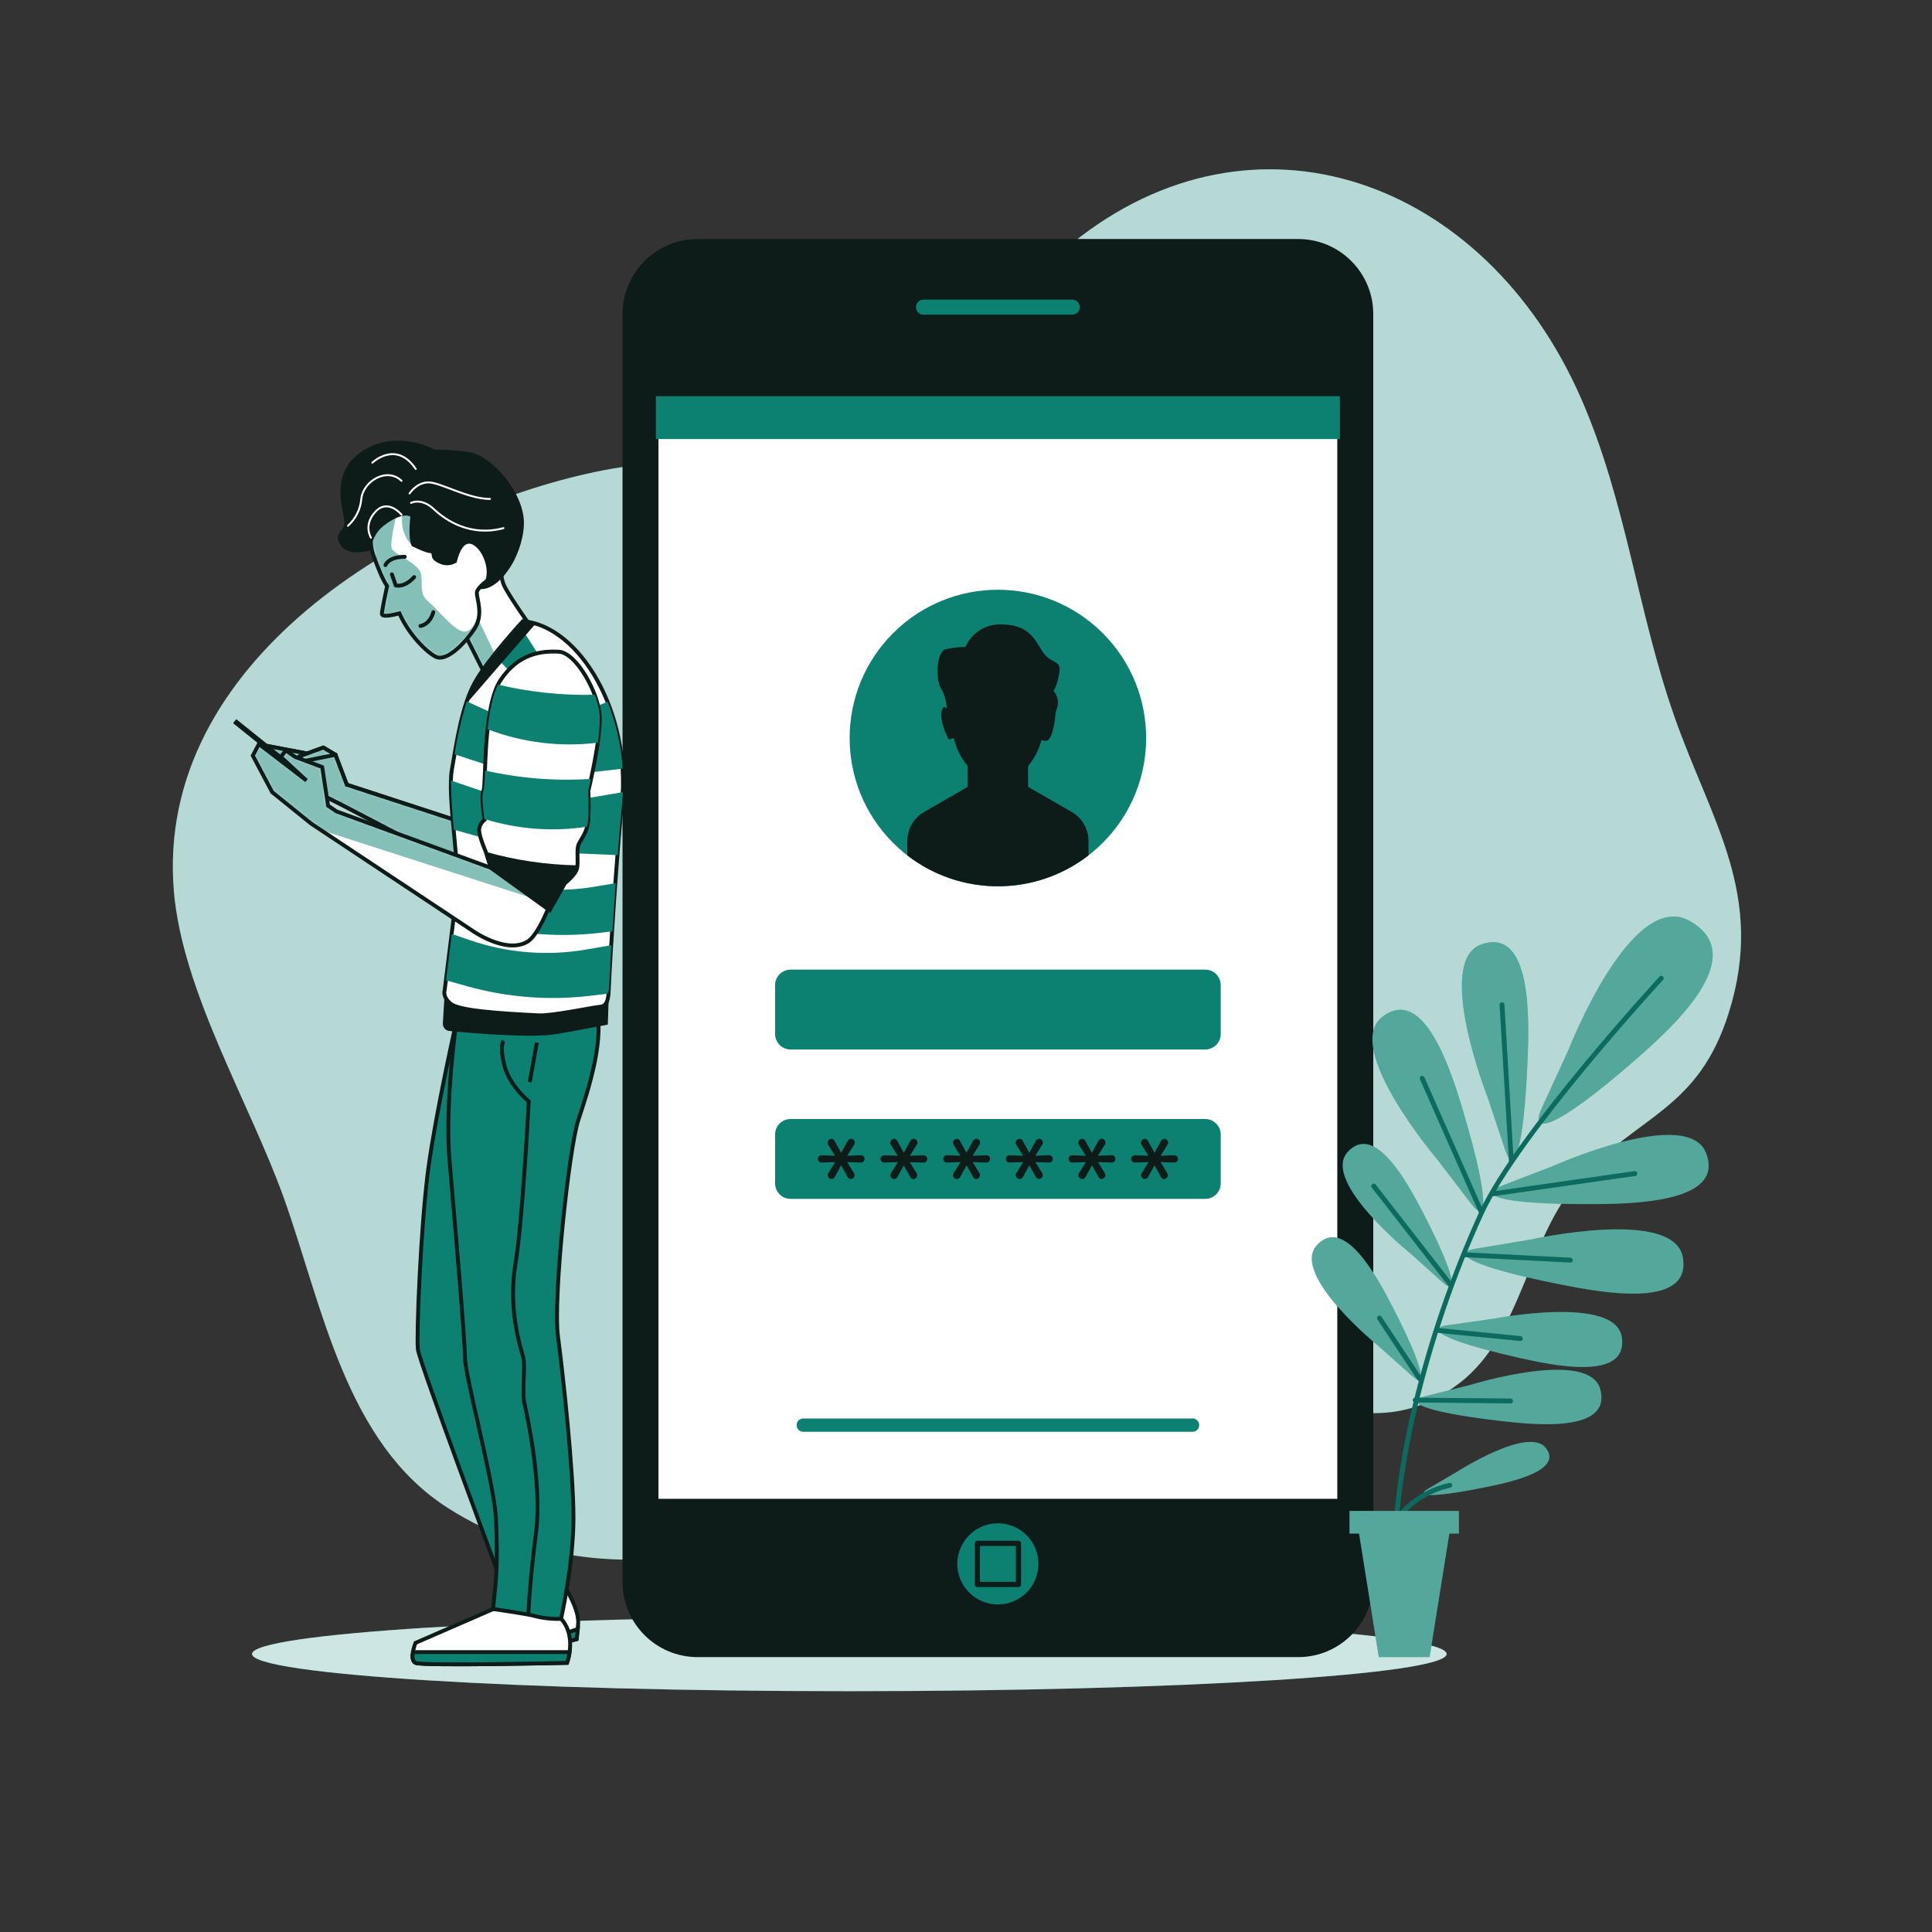 <svg width="500" height="500" viewBox="0 0 500 500" fill="none" xmlns="http://www.w3.org/2000/svg">
<rect x="0" y="0" width="500" height="500" fill="#333333" stroke="none"/>
<path d="M409.13 103C384.25 46.27 324.53 24.91 277.41 63C259.01 77.86 247.53 101.51 225 111C203.86 119.9 177.08 117.28 154.22 122.1C105.54 132.3 40 171 45 230.63C47.19 256.75 64.81 285.76 73.52 310.2C83.52 338.32 89.52 373.5 115.99 390.31C161.37 419.17 216.11 395.58 256.99 372.31C278.99 359.8 291.1 352.11 314.79 356.4C336.72 360.4 356.47 374.4 377.9 357.79C393.99 345.32 395.32 320.05 408.83 305.21C424.05 288.49 439.48 287.28 447.39 262.15C456.98 231.66 442.85 212.61 433.3 185.37C423.75 158.13 420.85 129.69 409.13 103Z" fill="#0C8171"/>
<g opacity="0.7">
<path d="M409.13 103C384.25 46.27 324.53 24.91 277.41 63C259.01 77.86 247.53 101.51 225 111C203.86 119.9 177.08 117.28 154.22 122.1C105.54 132.3 40 171 45 230.63C47.19 256.75 64.81 285.76 73.52 310.2C83.52 338.32 89.52 373.5 115.99 390.31C161.37 419.17 216.11 395.58 256.99 372.31C278.99 359.8 291.1 352.11 314.79 356.4C336.72 360.4 356.47 374.4 377.9 357.79C393.99 345.32 395.32 320.05 408.83 305.21C424.05 288.49 439.48 287.28 447.39 262.15C456.98 231.66 442.85 212.61 433.3 185.37C423.75 158.13 420.85 129.69 409.13 103Z" fill="white"/>
</g>
<path d="M219.81 437.68C305.183 437.68 374.39 433.368 374.39 428.05C374.39 422.731 305.183 418.42 219.81 418.42C134.438 418.42 65.231 422.731 65.231 428.05C65.231 433.368 134.438 437.68 219.81 437.68Z" fill="#0C8171"/>
<path opacity="0.8" d="M219.81 437.68C305.183 437.68 374.39 433.368 374.39 428.05C374.39 422.731 305.183 418.42 219.81 418.42C134.438 418.42 65.231 422.731 65.231 428.05C65.231 433.368 134.438 437.68 219.81 437.68Z" fill="white"/>
<path d="M335.97 61.859H180.54C169.809 61.859 161.11 70.558 161.11 81.289V409.429C161.11 420.16 169.809 428.859 180.54 428.859H335.97C346.701 428.859 355.4 420.16 355.4 409.429V81.289C355.4 70.558 346.701 61.859 335.97 61.859Z" fill="#0D1B19"/>
<path d="M346.76 102.16H169.74V388.56H346.76V102.16Z" fill="white" stroke="#0D1B19" stroke-width="1.337" stroke-miterlimit="10"/>
<path d="M285.387 218.132C300.372 203.147 300.372 178.853 285.387 163.868C270.403 148.884 246.108 148.884 231.124 163.868C216.139 178.853 216.139 203.147 231.124 218.132C246.108 233.116 270.403 233.116 285.387 218.132Z" fill="#0C8171"/>
<path d="M308.63 370.55H207.89C207.663 370.551 207.439 370.507 207.229 370.422C207.019 370.336 206.828 370.209 206.667 370.049C206.507 369.89 206.379 369.7 206.292 369.49C206.205 369.281 206.16 369.056 206.16 368.83C206.159 368.602 206.203 368.377 206.289 368.166C206.376 367.956 206.503 367.764 206.664 367.603C206.825 367.442 207.016 367.315 207.227 367.229C207.437 367.142 207.663 367.098 207.89 367.1H308.63C308.857 367.1 309.081 367.144 309.291 367.232C309.5 367.319 309.69 367.446 309.85 367.607C310.01 367.768 310.136 367.958 310.222 368.168C310.308 368.378 310.352 368.603 310.35 368.83C310.35 369.286 310.169 369.723 309.846 370.046C309.524 370.368 309.086 370.55 308.63 370.55Z" fill="#0C8171"/>
<path d="M311.911 250.939H204.601C202.386 250.939 200.591 252.735 200.591 254.949V267.599C200.591 269.814 202.386 271.609 204.601 271.609H311.911C314.125 271.609 315.921 269.814 315.921 267.599V254.949C315.921 252.735 314.125 250.939 311.911 250.939Z" fill="#0C8171"/>
<path d="M311.911 289.6H204.601C202.386 289.6 200.591 291.395 200.591 293.61V306.26C200.591 308.474 202.386 310.27 204.601 310.27H311.911C314.125 310.27 315.921 308.474 315.921 306.26V293.61C315.921 291.395 314.125 289.6 311.911 289.6Z" fill="#0C8171"/>
<path d="M277.361 210.139L266.071 203.639V198.269C267.705 196.291 268.889 193.981 269.541 191.499C269.929 191.637 270.338 191.708 270.751 191.709C272.151 191.709 273.041 187.369 273.191 184.269C274.821 180.819 272.601 178.799 272.601 178.799C272.601 178.799 273.521 177.879 274.131 174.189C274.741 170.499 271.981 172.039 269.831 168.659C267.681 165.279 266.141 161.599 259.081 161.599C257.135 161.535 255.216 162.058 253.571 163.099C251.927 164.141 250.634 165.653 249.861 167.439C248.103 167.445 246.352 167.65 244.641 168.049C242.481 168.659 241.871 175.729 243.711 178.499C244.534 180.013 244.974 181.706 244.991 183.429C244.501 182.829 243.991 182.669 243.711 184.029C243.101 187.099 245.561 191.399 245.561 191.399L246.831 191.039C247.47 193.691 248.705 196.164 250.441 198.269V203.639L239.151 210.139C237.832 210.9 236.737 211.995 235.975 213.313C235.213 214.631 234.812 216.127 234.811 217.649V221.369C241.525 226.556 249.771 229.37 258.256 229.37C266.74 229.37 274.986 226.556 281.701 221.369V217.649C281.701 216.126 281.301 214.63 280.539 213.311C279.777 211.993 278.68 210.899 277.361 210.139Z" fill="#0D1B19"/>
<path d="M215.2 305.129C214.941 305.125 214.694 305.021 214.51 304.839C214.412 304.751 214.333 304.643 214.28 304.522C214.226 304.402 214.199 304.271 214.2 304.139C214.203 303.959 214.255 303.782 214.35 303.629L216.15 300.749L212.64 300.859C212.508 300.867 212.375 300.848 212.251 300.801C212.127 300.754 212.014 300.682 211.92 300.589C211.757 300.406 211.667 300.169 211.667 299.924C211.667 299.679 211.757 299.442 211.92 299.259C212.012 299.162 212.125 299.087 212.249 299.039C212.373 298.99 212.507 298.97 212.64 298.979L216.1 299.109L214.32 296.239C214.223 296.083 214.171 295.903 214.17 295.719C214.169 295.587 214.196 295.456 214.25 295.336C214.303 295.215 214.382 295.107 214.48 295.019C214.664 294.837 214.911 294.733 215.17 294.729C215.341 294.73 215.507 294.78 215.651 294.872C215.794 294.964 215.908 295.095 215.98 295.249L217.69 298.339L219.38 295.269C219.46 295.105 219.584 294.966 219.737 294.868C219.89 294.769 220.068 294.714 220.25 294.709C220.377 294.71 220.501 294.737 220.617 294.788C220.732 294.84 220.835 294.915 220.92 295.009C221.104 295.199 221.204 295.455 221.2 295.719C221.2 295.891 221.155 296.06 221.07 296.209L219.26 299.109L222.77 298.979C222.903 298.97 223.037 298.99 223.161 299.039C223.286 299.087 223.398 299.162 223.49 299.259C223.661 299.436 223.754 299.673 223.75 299.919C223.75 300.167 223.657 300.406 223.49 300.589C223.396 300.682 223.283 300.754 223.159 300.801C223.035 300.848 222.902 300.867 222.77 300.859L219.24 300.749L221 303.599C221.099 303.758 221.151 303.942 221.15 304.129C221.15 304.394 221.045 304.649 220.857 304.836C220.67 305.024 220.415 305.129 220.15 305.129C219.979 305.127 219.812 305.074 219.67 304.978C219.527 304.883 219.416 304.747 219.35 304.589L217.68 301.589L216.02 304.589C215.947 304.746 215.831 304.879 215.686 304.975C215.542 305.07 215.373 305.123 215.2 305.129Z" fill="#0D1B19"/>
<path d="M231.42 305.129C231.161 305.125 230.914 305.021 230.73 304.839C230.632 304.751 230.553 304.643 230.5 304.522C230.446 304.402 230.419 304.271 230.42 304.139C230.423 303.959 230.475 303.782 230.57 303.629L232.37 300.749L228.87 300.859C228.736 300.865 228.603 300.844 228.478 300.798C228.352 300.752 228.237 300.681 228.14 300.589C228.007 300.452 227.919 300.278 227.886 300.09C227.853 299.903 227.878 299.709 227.957 299.535C228.036 299.362 228.165 299.216 228.328 299.117C228.491 299.017 228.679 298.969 228.87 298.979L232.32 299.109L230.54 296.239C230.443 296.083 230.391 295.903 230.39 295.719C230.389 295.587 230.416 295.456 230.47 295.336C230.523 295.215 230.602 295.107 230.7 295.019C230.884 294.837 231.131 294.733 231.39 294.729C231.56 294.73 231.727 294.78 231.87 294.872C232.014 294.964 232.128 295.095 232.2 295.249L233.91 298.339L235.6 295.269C235.68 295.105 235.804 294.966 235.957 294.868C236.11 294.769 236.288 294.714 236.47 294.709C236.597 294.708 236.722 294.735 236.837 294.787C236.953 294.838 237.056 294.914 237.14 295.009C237.233 295.102 237.306 295.213 237.356 295.335C237.405 295.457 237.431 295.587 237.43 295.719C237.426 295.892 237.378 296.06 237.29 296.209L235.48 299.109L239 298.999C239.132 298.99 239.264 299.011 239.386 299.059C239.509 299.107 239.62 299.183 239.71 299.279C239.88 299.456 239.974 299.693 239.97 299.939C239.969 300.187 239.877 300.426 239.71 300.609C239.618 300.702 239.507 300.774 239.384 300.821C239.262 300.867 239.131 300.887 239 300.879L235.46 300.769L237.22 303.619C237.319 303.778 237.371 303.962 237.37 304.149C237.37 304.414 237.265 304.669 237.077 304.856C236.89 305.044 236.635 305.149 236.37 305.149C236.198 305.147 236.031 305.094 235.889 304.998C235.747 304.903 235.636 304.767 235.57 304.609L233.9 301.609L232.24 304.609C232.164 304.762 232.047 304.891 231.902 304.983C231.758 305.075 231.591 305.125 231.42 305.129Z" fill="#0D1B19"/>
<path d="M247.65 305.129C247.388 305.128 247.137 305.024 246.95 304.839C246.852 304.751 246.774 304.643 246.72 304.522C246.667 304.402 246.639 304.271 246.64 304.139C246.643 303.959 246.695 303.782 246.79 303.629L248.59 300.749L245.09 300.859C244.902 300.867 244.715 300.818 244.555 300.719C244.394 300.62 244.267 300.476 244.188 300.304C244.11 300.132 244.085 299.941 244.115 299.755C244.146 299.569 244.231 299.396 244.36 299.259C244.455 299.163 244.569 299.088 244.695 299.039C244.821 298.991 244.956 298.971 245.09 298.979L248.54 299.109L246.76 296.239C246.664 296.083 246.612 295.903 246.61 295.719C246.614 295.588 246.643 295.458 246.696 295.338C246.749 295.218 246.825 295.11 246.92 295.019C247.107 294.834 247.358 294.73 247.62 294.729C247.789 294.732 247.954 294.782 248.095 294.874C248.236 294.966 248.349 295.096 248.42 295.249L250.13 298.339L251.82 295.269C251.901 295.105 252.024 294.966 252.177 294.868C252.331 294.769 252.508 294.714 252.69 294.709C252.817 294.708 252.942 294.735 253.058 294.787C253.173 294.838 253.277 294.914 253.36 295.009C253.453 295.102 253.526 295.213 253.576 295.335C253.626 295.457 253.651 295.587 253.65 295.719C253.647 295.892 253.599 296.06 253.51 296.209L251.7 299.109L255.22 298.979C255.35 298.966 255.481 298.981 255.604 299.023C255.727 299.065 255.84 299.132 255.934 299.221C256.029 299.31 256.104 299.419 256.153 299.539C256.202 299.66 256.225 299.789 256.22 299.919C256.223 300.166 256.134 300.404 255.97 300.589C255.876 300.682 255.763 300.754 255.639 300.801C255.515 300.848 255.383 300.867 255.25 300.859L251.72 300.749L253.47 303.599C253.569 303.758 253.621 303.942 253.62 304.129C253.617 304.26 253.588 304.39 253.535 304.51C253.482 304.63 253.406 304.738 253.31 304.829C253.223 304.923 253.118 304.997 253.001 305.049C252.884 305.101 252.758 305.128 252.63 305.129C252.46 305.126 252.295 305.073 252.155 304.977C252.014 304.881 251.905 304.746 251.84 304.589L250.16 301.589L248.5 304.589C248.426 304.751 248.306 304.888 248.155 304.984C248.004 305.08 247.829 305.13 247.65 305.129Z" fill="#0D1B19"/>
<path d="M263.87 305.129C263.608 305.128 263.357 305.024 263.17 304.839C262.982 304.654 262.874 304.403 262.87 304.139C262.867 303.959 262.916 303.782 263.01 303.629L264.81 300.749L261.31 300.859C261.177 300.865 261.043 300.844 260.918 300.798C260.793 300.752 260.678 300.681 260.58 300.589C260.417 300.406 260.327 300.169 260.327 299.924C260.327 299.679 260.417 299.442 260.58 299.259C260.677 299.166 260.791 299.093 260.917 299.045C261.042 298.997 261.176 298.974 261.31 298.979L264.77 299.109L263 296.239C262.903 296.083 262.852 295.903 262.85 295.719C262.853 295.588 262.882 295.458 262.936 295.338C262.989 295.218 263.065 295.11 263.16 295.019C263.347 294.834 263.598 294.73 263.86 294.729C264.031 294.73 264.197 294.78 264.341 294.872C264.484 294.964 264.598 295.095 264.67 295.249L266.37 298.339L268.06 295.269C268.14 295.105 268.264 294.966 268.417 294.868C268.571 294.769 268.748 294.714 268.93 294.709C269.057 294.708 269.182 294.735 269.298 294.787C269.413 294.838 269.516 294.914 269.6 295.009C269.693 295.102 269.766 295.213 269.816 295.335C269.866 295.457 269.891 295.587 269.89 295.719C269.887 295.892 269.839 296.06 269.75 296.209L267.94 299.109L271.46 298.979C271.59 298.966 271.72 298.981 271.844 299.023C271.967 299.065 272.079 299.132 272.174 299.221C272.269 299.31 272.344 299.419 272.393 299.539C272.442 299.66 272.465 299.789 272.46 299.919C272.462 300.166 272.373 300.404 272.21 300.589C272.116 300.682 272.003 300.754 271.879 300.801C271.755 300.848 271.623 300.867 271.49 300.859L267.96 300.749L269.71 303.599C269.809 303.758 269.861 303.942 269.86 304.129C269.861 304.261 269.834 304.392 269.781 304.512C269.727 304.633 269.649 304.741 269.55 304.829C269.463 304.923 269.358 304.997 269.241 305.049C269.124 305.101 268.998 305.128 268.87 305.129C268.7 305.126 268.535 305.073 268.394 304.977C268.254 304.881 268.145 304.746 268.08 304.589L266.4 301.589L264.74 304.589C264.664 304.754 264.541 304.894 264.386 304.99C264.232 305.085 264.052 305.134 263.87 305.129Z" fill="#0D1B19"/>
<path d="M280.09 305.129C279.828 305.128 279.576 305.024 279.39 304.839C279.235 304.682 279.136 304.478 279.109 304.26C279.082 304.041 279.128 303.819 279.24 303.629L281.03 300.749L277.53 300.859C277.396 300.865 277.263 300.844 277.138 300.798C277.012 300.752 276.897 300.681 276.8 300.589C276.637 300.406 276.547 300.169 276.547 299.924C276.547 299.679 276.637 299.442 276.8 299.259C276.897 299.166 277.011 299.093 277.137 299.045C277.262 298.997 277.396 298.974 277.53 298.979L280.99 299.109L279.21 296.239C279.113 296.083 279.061 295.903 279.06 295.719C279.064 295.455 279.172 295.204 279.36 295.019C279.546 294.834 279.798 294.73 280.06 294.729C280.23 294.73 280.397 294.78 280.54 294.872C280.684 294.964 280.798 295.095 280.87 295.249L282.57 298.339L284.26 295.269C284.34 295.105 284.464 294.966 284.617 294.868C284.77 294.769 284.948 294.714 285.13 294.709C285.258 294.708 285.385 294.735 285.502 294.786C285.619 294.838 285.724 294.914 285.81 295.009C285.994 295.199 286.094 295.455 286.09 295.719C286.086 295.892 286.038 296.06 285.95 296.209L284.14 299.109L287.66 298.979C287.789 298.966 287.92 298.981 288.043 299.023C288.166 299.065 288.279 299.132 288.374 299.221C288.469 299.31 288.543 299.419 288.593 299.539C288.642 299.66 288.665 299.789 288.66 299.919C288.662 300.166 288.573 300.404 288.41 300.589C288.316 300.682 288.203 300.754 288.079 300.801C287.955 300.848 287.822 300.867 287.69 300.859L284.16 300.749L285.91 303.599C286.009 303.758 286.061 303.942 286.06 304.129C286.061 304.261 286.034 304.392 285.98 304.512C285.927 304.633 285.848 304.741 285.75 304.829C285.663 304.923 285.558 304.997 285.441 305.049C285.324 305.101 285.198 305.128 285.07 305.129C284.9 305.126 284.735 305.073 284.594 304.977C284.454 304.881 284.345 304.746 284.28 304.589L282.6 301.589L280.94 304.589C280.865 304.751 280.745 304.888 280.594 304.984C280.444 305.08 280.269 305.13 280.09 305.129Z" fill="#0D1B19"/>
<path d="M296.31 305.129C296.051 305.125 295.804 305.021 295.62 304.839C295.522 304.751 295.443 304.643 295.39 304.522C295.336 304.402 295.309 304.271 295.31 304.139C295.313 303.959 295.365 303.782 295.46 303.629L297.25 300.749L293.75 300.859C293.621 300.869 293.492 300.852 293.37 300.809C293.249 300.766 293.137 300.698 293.043 300.609C292.949 300.521 292.874 300.414 292.824 300.295C292.773 300.176 292.748 300.048 292.75 299.919C292.749 299.797 292.773 299.675 292.819 299.562C292.866 299.449 292.934 299.346 293.02 299.259C293.112 299.162 293.224 299.087 293.349 299.039C293.473 298.99 293.607 298.97 293.74 298.979L297.2 299.109L295.42 296.239C295.323 296.083 295.271 295.903 295.27 295.719C295.274 295.455 295.382 295.204 295.57 295.019C295.756 294.834 296.008 294.73 296.27 294.729C296.44 294.73 296.607 294.78 296.75 294.872C296.894 294.964 297.008 295.095 297.08 295.249L298.78 298.339L300.48 295.269C300.559 295.107 300.681 294.969 300.833 294.87C300.984 294.772 301.16 294.716 301.34 294.709C301.468 294.708 301.595 294.735 301.712 294.786C301.829 294.838 301.934 294.914 302.02 295.009C302.204 295.199 302.304 295.455 302.3 295.719C302.3 295.891 302.255 296.06 302.17 296.209L300.36 299.109L303.87 298.979C304.003 298.97 304.137 298.99 304.261 299.039C304.386 299.087 304.498 299.162 304.59 299.259C304.761 299.436 304.854 299.673 304.85 299.919C304.849 300.167 304.757 300.406 304.59 300.589C304.496 300.682 304.383 300.754 304.259 300.801C304.135 300.848 304.002 300.867 303.87 300.859L300.34 300.749L302.09 303.599C302.189 303.758 302.241 303.942 302.24 304.129C302.236 304.393 302.129 304.644 301.94 304.829C301.758 305.015 301.51 305.123 301.25 305.129C301.08 305.126 300.915 305.073 300.774 304.977C300.634 304.881 300.525 304.746 300.46 304.589L298.78 301.589L297.12 304.589C297.048 304.745 296.934 304.878 296.791 304.973C296.648 305.069 296.482 305.123 296.31 305.129Z" fill="#0D1B19"/>
<g style="mix-blend-mode:multiply">
<path d="M346.76 102.539H169.74V113.629H346.76V102.539Z" fill="#0C8171"/>
</g>
<path d="M277.5 82.109H239C238.305 82.109 237.639 81.833 237.147 81.342C236.656 80.85 236.38 80.184 236.38 79.489C236.38 78.794 236.656 78.128 237.147 77.636C237.639 77.145 238.305 76.869 239 76.869H277.5C278.195 76.869 278.861 77.145 279.353 77.636C279.844 78.128 280.12 78.794 280.12 79.489C280.12 80.184 279.844 80.85 279.353 81.342C278.861 81.833 278.195 82.109 277.5 82.109Z" fill="#0C8171" stroke="#0D1B19" stroke-width="1.337" stroke-linecap="round" stroke-linejoin="round"/>
<path d="M268.75 404.739C268.752 402.661 268.138 400.63 266.985 398.901C265.832 397.173 264.192 395.826 262.273 395.03C260.354 394.234 258.242 394.025 256.204 394.43C254.166 394.835 252.294 395.835 250.825 397.304C249.356 398.773 248.356 400.645 247.951 402.683C247.546 404.72 247.755 406.832 248.551 408.751C249.347 410.67 250.694 412.31 252.423 413.463C254.151 414.616 256.182 415.231 258.26 415.229C261.041 415.226 263.708 414.12 265.675 412.153C267.641 410.186 268.747 407.52 268.75 404.739Z" fill="#0C8171"/>
<path d="M263.58 399.42H252.94V410.06H263.58V399.42Z" fill="#0C8171" stroke="#0D1B19" stroke-width="1.337" stroke-linecap="round" stroke-linejoin="round"/>
<path d="M385 284C385 284 371.06 248.58 383.47 244.37C396.39 239.98 395.82 263.37 395.32 274.77C394.27 299.13 391.58 303.66 389.57 297.71L385 284ZM380.81 311.63C384.64 316.63 385.72 311.45 378.81 288.06C375.57 277.06 368.53 254.81 357.73 263.16C347.36 271.16 372.04 300.16 372.04 300.16L380.81 311.63ZM373.41 331.93C377.06 335.17 377.13 331.08 368.46 314.19C364.39 306.28 355.78 290.27 348.73 298.19C341.96 305.83 365.03 324.4 365.03 324.4L373.41 331.93ZM365.41 356.07C369.06 359.32 369.13 355.22 360.46 338.34C356.39 330.43 347.78 314.41 340.73 322.34C334 330 357 348.57 357 348.57L365.41 356.07ZM388.51 306.93C382.67 309.21 387.31 311.69 411.7 311.62C423.14 311.62 446.5 311.1 441.52 298.39C436.75 286.18 402.01 301.73 402.01 301.73L388.51 306.93ZM381.86 323.17C375.68 324.24 379.74 327.6 403.66 332.38C414.87 334.63 437.86 338.78 435.51 325.38C433.26 312.46 396.12 320.8 396.12 320.8L381.86 323.17ZM374.42 343C369.16 343.76 372.52 346.69 392.63 351.29C402.06 353.45 421.41 357.5 419.73 346.07C418.13 335.07 386.53 341.29 386.53 341.29L374.42 343ZM368.77 361.37C363.62 362.68 367.27 365.24 387.77 367.68C397.37 368.82 417.04 370.8 414.17 359.61C411.4 348.87 380.64 358.38 380.64 358.38L368.77 361.37ZM398.91 287C395.91 293.72 402.14 292.7 423.32 274.22C433.24 265.55 453.14 247.41 437.38 238.38C422.25 229.7 405.98 271.58 405.98 271.58L398.91 287ZM369.55 385.3C366.38 387.15 369.49 387.87 384.03 384.97C390.85 383.62 404.72 380.62 400.03 374.7C395.49 369 376.89 381 376.89 381L369.55 385.3Z" fill="#0C8171"/>
<path opacity="0.3" d="M385 284C385 284 371.06 248.58 383.47 244.37C396.39 239.98 395.82 263.37 395.32 274.77C394.27 299.13 391.58 303.66 389.57 297.71L385 284ZM380.81 311.63C384.64 316.63 385.72 311.45 378.81 288.06C375.57 277.06 368.53 254.81 357.73 263.16C347.36 271.16 372.04 300.16 372.04 300.16L380.81 311.63ZM373.41 331.93C377.06 335.17 377.13 331.08 368.46 314.19C364.39 306.28 355.78 290.27 348.73 298.19C341.96 305.83 365.03 324.4 365.03 324.4L373.41 331.93ZM365.41 356.07C369.06 359.32 369.13 355.22 360.46 338.34C356.39 330.43 347.78 314.41 340.73 322.34C334 330 357 348.57 357 348.57L365.41 356.07ZM388.51 306.93C382.67 309.21 387.31 311.69 411.7 311.62C423.14 311.62 446.5 311.1 441.52 298.39C436.75 286.18 402.01 301.73 402.01 301.73L388.51 306.93ZM381.86 323.17C375.68 324.24 379.74 327.6 403.66 332.38C414.87 334.63 437.86 338.78 435.51 325.38C433.26 312.46 396.12 320.8 396.12 320.8L381.86 323.17ZM374.42 343C369.16 343.76 372.52 346.69 392.63 351.29C402.06 353.45 421.41 357.5 419.73 346.07C418.13 335.07 386.53 341.29 386.53 341.29L374.42 343ZM368.77 361.37C363.62 362.68 367.27 365.24 387.77 367.68C397.37 368.82 417.04 370.8 414.17 359.61C411.4 348.87 380.64 358.38 380.64 358.38L368.77 361.37ZM398.91 287C395.91 293.72 402.14 292.7 423.32 274.22C433.24 265.55 453.14 247.41 437.38 238.38C422.25 229.7 405.98 271.58 405.98 271.58L398.91 287ZM369.55 385.3C366.38 387.15 369.49 387.87 384.03 384.97C390.85 383.62 404.72 380.62 400.03 374.7C395.49 369 376.89 381 376.89 381L369.55 385.3Z" fill="white"/>
<path d="M391.15 300.49L388.72 260.06L391.15 300.49ZM383.46 313.83L368.1 279.06L383.46 313.83ZM423.1 303.72L386.29 309L423.1 303.72ZM375.5 332.57L355.57 307L375.5 332.57ZM379 324.73L406.46 326.11L379 324.73ZM372.5 344.34L393.5 346.42L372.5 344.34ZM367.43 356.8L357 341.11L367.43 356.8ZM366.23 362.34L390.92 362.57L366.23 362.34ZM361.23 408.66C361.395 408.648 361.549 408.57 361.657 408.445C361.766 408.319 361.821 408.156 361.81 407.99C360.24 384.41 369.36 345.79 383.99 314.09C393.34 293.83 429.99 254.01 430.38 253.61C430.498 253.492 430.564 253.332 430.564 253.165C430.564 252.998 430.498 252.838 430.38 252.72C430.322 252.662 430.254 252.616 430.178 252.585C430.103 252.553 430.022 252.537 429.94 252.537C429.858 252.537 429.777 252.553 429.701 252.585C429.626 252.616 429.557 252.662 429.5 252.72C429.13 253.12 392.33 293.09 382.9 313.53C368 346 359 383.92 360.6 408.07C360.612 408.23 360.684 408.378 360.8 408.487C360.917 408.597 361.07 408.658 361.23 408.66ZM391.14 301.11C391.305 301.1 391.46 301.025 391.57 300.901C391.681 300.778 391.738 300.616 391.73 300.45L389.34 260C389.336 259.918 389.316 259.837 389.28 259.763C389.245 259.688 389.195 259.622 389.134 259.567C389.072 259.512 389 259.47 388.922 259.443C388.845 259.416 388.762 259.405 388.68 259.41C388.514 259.421 388.36 259.496 388.249 259.619C388.139 259.743 388.082 259.905 388.09 260.07L390.52 300.5C390.527 300.659 390.596 300.81 390.712 300.919C390.827 301.029 390.98 301.09 391.14 301.09V301.11ZM383.68 314.4C383.83 314.332 383.947 314.209 384.007 314.055C384.066 313.902 384.064 313.732 384 313.58L368.63 278.81C368.563 278.659 368.44 278.54 368.286 278.48C368.132 278.42 367.961 278.424 367.81 278.49C367.659 278.557 367.54 278.68 367.48 278.834C367.42 278.988 367.423 279.159 367.49 279.31L382.85 314.08C382.898 314.192 382.977 314.287 383.079 314.355C383.18 314.422 383.298 314.459 383.42 314.46C383.523 314.466 383.626 314.445 383.72 314.4H383.68ZM386.34 309.6L423.13 304.34C423.219 304.338 423.306 304.318 423.386 304.28C423.467 304.242 423.538 304.187 423.596 304.12C423.653 304.052 423.696 303.973 423.721 303.888C423.746 303.803 423.753 303.713 423.741 303.625C423.729 303.537 423.698 303.452 423.651 303.377C423.604 303.302 423.542 303.237 423.468 303.187C423.394 303.138 423.311 303.105 423.223 303.09C423.136 303.074 423.046 303.078 422.96 303.1L386.17 308.36C386.005 308.371 385.852 308.446 385.743 308.57C385.634 308.694 385.579 308.856 385.59 309.02C385.6 309.185 385.676 309.338 385.8 309.447C385.923 309.556 386.085 309.611 386.25 309.6H386.34ZM375.85 333.07C375.98 332.968 376.065 332.818 376.086 332.653C376.106 332.488 376.061 332.322 375.96 332.19L356.02 306.57C355.918 306.438 355.767 306.351 355.601 306.33C355.435 306.308 355.267 306.353 355.135 306.455C355.002 306.557 354.916 306.708 354.894 306.874C354.872 307.04 354.918 307.208 355.02 307.34L375 333C375.058 333.075 375.132 333.135 375.217 333.177C375.302 333.219 375.395 333.24 375.49 333.24C375.639 333.233 375.781 333.173 375.89 333.07H375.85ZM407.01 326.14C407.015 325.975 406.955 325.814 406.843 325.692C406.731 325.571 406.575 325.498 406.41 325.49L379 324.1C378.846 324.111 378.701 324.178 378.593 324.288C378.485 324.398 378.421 324.544 378.414 324.699C378.406 324.853 378.456 325.004 378.553 325.125C378.65 325.245 378.787 325.325 378.94 325.35L406.4 326.74C406.565 326.746 406.726 326.686 406.848 326.574C406.969 326.461 407.042 326.306 407.05 326.14H407.01ZM394.08 346.48C394.089 346.398 394.083 346.315 394.059 346.235C394.036 346.156 393.998 346.081 393.945 346.017C393.893 345.953 393.829 345.9 393.756 345.861C393.682 345.822 393.602 345.798 393.52 345.79L372.52 343.72C372.438 343.712 372.356 343.72 372.278 343.744C372.199 343.767 372.126 343.806 372.063 343.859C372 343.911 371.947 343.975 371.909 344.047C371.871 344.119 371.847 344.199 371.84 344.28C371.826 344.444 371.876 344.607 371.981 344.734C372.086 344.862 372.236 344.943 372.4 344.96L393.4 347.04H393.46C393.621 347.051 393.78 346.999 393.904 346.895C394.027 346.79 394.104 346.641 394.12 346.48H394.08ZM367.73 357.32C367.869 357.229 367.965 357.085 367.999 356.922C368.033 356.759 368.001 356.59 367.91 356.45L357.53 340.76C357.435 340.625 357.291 340.532 357.129 340.5C356.967 340.469 356.799 340.501 356.66 340.59C356.521 340.682 356.424 340.825 356.39 340.988C356.357 341.151 356.389 341.321 356.48 341.46L366.86 357.15C366.919 357.236 366.998 357.306 367.091 357.355C367.183 357.404 367.285 357.43 367.39 357.43C367.525 357.438 367.659 357.399 367.77 357.32H367.73ZM391.55 362.57C391.547 362.406 391.481 362.248 391.366 362.131C391.251 362.014 391.094 361.945 390.93 361.94L366.24 361.71C366.075 361.71 365.918 361.776 365.801 361.892C365.685 362.008 365.62 362.166 365.62 362.33C365.617 362.413 365.631 362.495 365.661 362.572C365.691 362.649 365.737 362.719 365.795 362.778C365.853 362.837 365.922 362.884 365.998 362.915C366.075 362.946 366.157 362.962 366.24 362.96L390.93 363.19C391.014 363.194 391.098 363.181 391.178 363.152C391.257 363.123 391.33 363.078 391.391 363.02C391.453 362.962 391.502 362.893 391.536 362.815C391.57 362.738 391.588 362.655 391.59 362.57H391.55ZM358.42 399.49C358.47 399.38 362.68 387.78 375.34 385.01C375.503 384.974 375.645 384.875 375.735 384.735C375.825 384.594 375.855 384.423 375.82 384.26C375.779 384.1 375.679 383.962 375.539 383.875C375.399 383.787 375.231 383.757 375.07 383.79C361.72 386.71 357.29 398.96 357.24 399.08C357.188 399.238 357.2 399.41 357.273 399.559C357.346 399.708 357.474 399.824 357.63 399.88H357.83C357.963 399.892 358.096 399.86 358.209 399.79C358.323 399.719 358.411 399.614 358.46 399.49H358.42ZM361.23 408.66C361.395 408.648 361.549 408.57 361.657 408.445C361.766 408.319 361.821 408.156 361.81 407.99C360.24 384.41 369.36 345.79 383.99 314.09C393.34 293.83 429.99 254.01 430.38 253.61C430.498 253.492 430.564 253.332 430.564 253.165C430.564 252.998 430.498 252.838 430.38 252.72C430.322 252.662 430.254 252.616 430.178 252.585C430.103 252.553 430.022 252.537 429.94 252.537C429.858 252.537 429.777 252.553 429.701 252.585C429.626 252.616 429.557 252.662 429.5 252.72C429.13 253.12 392.33 293.09 382.9 313.53C368 346 359 383.92 360.6 408.07C360.612 408.23 360.684 408.378 360.8 408.487C360.917 408.597 361.07 408.658 361.23 408.66ZM391.14 301.11C391.305 301.1 391.46 301.025 391.57 300.901C391.681 300.778 391.738 300.616 391.73 300.45L389.34 260C389.336 259.918 389.316 259.837 389.28 259.763C389.245 259.688 389.195 259.622 389.134 259.567C389.072 259.512 389 259.47 388.922 259.443C388.845 259.416 388.762 259.405 388.68 259.41C388.514 259.421 388.36 259.496 388.249 259.619C388.139 259.743 388.082 259.905 388.09 260.07L390.52 300.5C390.527 300.659 390.596 300.81 390.712 300.919C390.827 301.029 390.98 301.09 391.14 301.09V301.11ZM383.68 314.4C383.83 314.332 383.947 314.209 384.007 314.055C384.066 313.902 384.064 313.732 384 313.58L368.63 278.81C368.563 278.659 368.44 278.54 368.286 278.48C368.132 278.42 367.961 278.424 367.81 278.49C367.659 278.557 367.54 278.68 367.48 278.834C367.42 278.988 367.423 279.159 367.49 279.31L382.85 314.08C382.898 314.192 382.977 314.287 383.079 314.355C383.18 314.422 383.298 314.459 383.42 314.46C383.523 314.466 383.626 314.445 383.72 314.4H383.68ZM386.34 309.6L423.13 304.34C423.219 304.338 423.306 304.318 423.386 304.28C423.467 304.242 423.538 304.187 423.596 304.12C423.653 304.052 423.696 303.973 423.721 303.888C423.746 303.803 423.753 303.713 423.741 303.625C423.729 303.537 423.698 303.452 423.651 303.377C423.604 303.302 423.542 303.237 423.468 303.187C423.394 303.138 423.311 303.105 423.223 303.09C423.136 303.074 423.046 303.078 422.96 303.1L386.17 308.36C386.005 308.371 385.852 308.446 385.743 308.57C385.634 308.694 385.579 308.856 385.59 309.02C385.6 309.185 385.676 309.338 385.8 309.447C385.923 309.556 386.085 309.611 386.25 309.6H386.34ZM375.85 333.07C375.98 332.968 376.065 332.818 376.086 332.653C376.106 332.488 376.061 332.322 375.96 332.19L356.02 306.57C355.969 306.505 355.906 306.45 355.834 306.408C355.762 306.367 355.683 306.34 355.601 306.33C355.519 306.319 355.435 306.324 355.355 306.346C355.275 306.368 355.2 306.405 355.135 306.455C355.069 306.506 355.014 306.569 354.973 306.641C354.931 306.713 354.905 306.792 354.894 306.874C354.883 306.956 354.889 307.04 354.91 307.12C354.932 307.2 354.969 307.275 355.02 307.34L375 333C375.058 333.075 375.132 333.135 375.217 333.177C375.302 333.219 375.395 333.24 375.49 333.24C375.639 333.233 375.781 333.173 375.89 333.07H375.85ZM407.01 326.14C407.015 325.975 406.955 325.814 406.843 325.692C406.731 325.571 406.575 325.498 406.41 325.49L379 324.1C378.846 324.111 378.701 324.178 378.593 324.288C378.485 324.398 378.421 324.544 378.414 324.699C378.406 324.853 378.456 325.004 378.553 325.125C378.65 325.245 378.787 325.325 378.94 325.35L406.4 326.74C406.565 326.746 406.726 326.686 406.848 326.574C406.969 326.461 407.042 326.306 407.05 326.14H407.01ZM394.08 346.48C394.089 346.398 394.083 346.315 394.059 346.235C394.036 346.156 393.998 346.081 393.945 346.017C393.893 345.953 393.829 345.9 393.756 345.861C393.682 345.822 393.602 345.798 393.52 345.79L372.52 343.72C372.438 343.712 372.356 343.72 372.278 343.744C372.199 343.767 372.126 343.806 372.063 343.859C372 343.911 371.947 343.975 371.909 344.047C371.871 344.119 371.847 344.199 371.84 344.28C371.826 344.444 371.876 344.607 371.981 344.734C372.086 344.862 372.236 344.943 372.4 344.96L393.4 347.04H393.46C393.621 347.051 393.78 346.999 393.904 346.895C394.027 346.79 394.104 346.641 394.12 346.48H394.08ZM367.73 357.32C367.869 357.229 367.965 357.085 367.999 356.922C368.033 356.759 368.001 356.59 367.91 356.45L357.53 340.76C357.435 340.625 357.291 340.532 357.129 340.5C356.967 340.469 356.799 340.501 356.66 340.59C356.521 340.682 356.424 340.825 356.39 340.988C356.357 341.151 356.389 341.321 356.48 341.46L366.86 357.15C366.919 357.236 366.998 357.306 367.091 357.355C367.183 357.404 367.285 357.43 367.39 357.43C367.525 357.438 367.659 357.399 367.77 357.32H367.73ZM391.55 362.57C391.547 362.406 391.481 362.248 391.366 362.131C391.251 362.014 391.094 361.945 390.93 361.94L366.24 361.71C366.075 361.71 365.918 361.776 365.801 361.892C365.685 362.008 365.62 362.166 365.62 362.33C365.617 362.413 365.631 362.495 365.661 362.572C365.691 362.649 365.737 362.719 365.795 362.778C365.853 362.837 365.922 362.884 365.998 362.915C366.075 362.946 366.157 362.962 366.24 362.96L390.93 363.19C391.014 363.194 391.098 363.181 391.178 363.152C391.257 363.123 391.33 363.078 391.391 363.02C391.453 362.962 391.502 362.893 391.536 362.815C391.57 362.738 391.588 362.655 391.59 362.57H391.55ZM358.42 399.49C358.47 399.38 362.68 387.78 375.34 385.01C375.503 384.974 375.645 384.875 375.735 384.735C375.825 384.594 375.855 384.423 375.82 384.26C375.779 384.1 375.679 383.962 375.539 383.875C375.399 383.787 375.231 383.757 375.07 383.79C361.72 386.71 357.29 398.96 357.24 399.08C357.188 399.238 357.2 399.41 357.273 399.559C357.346 399.708 357.474 399.824 357.63 399.88H357.83C357.963 399.892 358.096 399.86 358.209 399.79C358.323 399.719 358.411 399.614 358.46 399.49H358.42Z" fill="#0C8171"/>
<path opacity="0.2" d="M391.15 300.49L388.72 260.06L391.15 300.49ZM383.46 313.83L368.1 279.06L383.46 313.83ZM423.1 303.72L386.29 309L423.1 303.72ZM375.5 332.57L355.57 307L375.5 332.57ZM379 324.73L406.46 326.11L379 324.73ZM372.5 344.34L393.5 346.42L372.5 344.34ZM367.43 356.8L357 341.11L367.43 356.8ZM366.23 362.34L390.92 362.57L366.23 362.34ZM361.23 408.66C361.395 408.648 361.549 408.57 361.657 408.445C361.766 408.319 361.821 408.156 361.81 407.99C360.24 384.41 369.36 345.79 383.99 314.09C393.34 293.83 429.99 254.01 430.38 253.61C430.498 253.492 430.564 253.332 430.564 253.165C430.564 252.998 430.498 252.838 430.38 252.72C430.322 252.662 430.254 252.616 430.178 252.585C430.103 252.553 430.022 252.537 429.94 252.537C429.858 252.537 429.777 252.553 429.701 252.585C429.626 252.616 429.557 252.662 429.5 252.72C429.13 253.12 392.33 293.09 382.9 313.53C368 346 359 383.92 360.6 408.07C360.612 408.23 360.684 408.378 360.8 408.487C360.917 408.597 361.07 408.658 361.23 408.66ZM391.14 301.11C391.305 301.1 391.46 301.025 391.57 300.901C391.681 300.778 391.738 300.616 391.73 300.45L389.34 260C389.336 259.918 389.316 259.837 389.28 259.763C389.245 259.688 389.195 259.622 389.134 259.567C389.072 259.512 389 259.47 388.922 259.443C388.845 259.416 388.762 259.405 388.68 259.41C388.514 259.421 388.36 259.496 388.249 259.619C388.139 259.743 388.082 259.905 388.09 260.07L390.52 300.5C390.527 300.659 390.596 300.81 390.712 300.919C390.827 301.029 390.98 301.09 391.14 301.09V301.11ZM383.68 314.4C383.83 314.332 383.947 314.209 384.007 314.055C384.066 313.902 384.064 313.732 384 313.58L368.63 278.81C368.563 278.659 368.44 278.54 368.286 278.48C368.132 278.42 367.961 278.424 367.81 278.49C367.659 278.557 367.54 278.68 367.48 278.834C367.42 278.988 367.423 279.159 367.49 279.31L382.85 314.08C382.898 314.192 382.977 314.287 383.079 314.355C383.18 314.422 383.298 314.459 383.42 314.46C383.523 314.466 383.626 314.445 383.72 314.4H383.68ZM386.34 309.6L423.13 304.34C423.219 304.338 423.306 304.318 423.386 304.28C423.467 304.242 423.538 304.187 423.596 304.12C423.653 304.052 423.696 303.973 423.721 303.888C423.746 303.803 423.753 303.713 423.741 303.625C423.729 303.537 423.698 303.452 423.651 303.377C423.604 303.302 423.542 303.237 423.468 303.187C423.394 303.138 423.311 303.105 423.223 303.09C423.136 303.074 423.046 303.078 422.96 303.1L386.17 308.36C386.005 308.371 385.852 308.446 385.743 308.57C385.634 308.694 385.579 308.856 385.59 309.02C385.6 309.185 385.676 309.338 385.8 309.447C385.923 309.556 386.085 309.611 386.25 309.6H386.34ZM375.85 333.07C375.98 332.968 376.065 332.818 376.086 332.653C376.106 332.488 376.061 332.322 375.96 332.19L356.02 306.57C355.918 306.438 355.767 306.351 355.601 306.33C355.435 306.308 355.267 306.353 355.135 306.455C355.002 306.557 354.916 306.708 354.894 306.874C354.872 307.04 354.918 307.208 355.02 307.34L375 333C375.058 333.075 375.132 333.135 375.217 333.177C375.302 333.219 375.395 333.24 375.49 333.24C375.639 333.233 375.781 333.173 375.89 333.07H375.85ZM407.01 326.14C407.015 325.975 406.955 325.814 406.843 325.692C406.731 325.571 406.575 325.498 406.41 325.49L379 324.1C378.846 324.111 378.701 324.178 378.593 324.288C378.485 324.398 378.421 324.544 378.414 324.699C378.406 324.853 378.456 325.004 378.553 325.125C378.65 325.245 378.787 325.325 378.94 325.35L406.4 326.74C406.565 326.746 406.726 326.686 406.848 326.574C406.969 326.461 407.042 326.306 407.05 326.14H407.01ZM394.08 346.48C394.089 346.398 394.083 346.315 394.059 346.235C394.036 346.156 393.998 346.081 393.945 346.017C393.893 345.953 393.829 345.9 393.756 345.861C393.682 345.822 393.602 345.798 393.52 345.79L372.52 343.72C372.438 343.712 372.356 343.72 372.278 343.744C372.199 343.767 372.126 343.806 372.063 343.859C372 343.911 371.947 343.975 371.909 344.047C371.871 344.119 371.847 344.199 371.84 344.28C371.826 344.444 371.876 344.607 371.981 344.734C372.086 344.862 372.236 344.943 372.4 344.96L393.4 347.04H393.46C393.621 347.051 393.78 346.999 393.904 346.895C394.027 346.79 394.104 346.641 394.12 346.48H394.08ZM367.73 357.32C367.869 357.229 367.965 357.085 367.999 356.922C368.033 356.759 368.001 356.59 367.91 356.45L357.53 340.76C357.435 340.625 357.291 340.532 357.129 340.5C356.967 340.469 356.799 340.501 356.66 340.59C356.521 340.682 356.424 340.825 356.39 340.988C356.357 341.151 356.389 341.321 356.48 341.46L366.86 357.15C366.919 357.236 366.998 357.306 367.091 357.355C367.183 357.404 367.285 357.43 367.39 357.43C367.525 357.438 367.659 357.399 367.77 357.32H367.73ZM391.55 362.57C391.547 362.406 391.481 362.248 391.366 362.131C391.251 362.014 391.094 361.945 390.93 361.94L366.24 361.71C366.075 361.71 365.918 361.776 365.801 361.892C365.685 362.008 365.62 362.166 365.62 362.33C365.617 362.413 365.631 362.495 365.661 362.572C365.691 362.649 365.737 362.719 365.795 362.778C365.853 362.837 365.922 362.884 365.998 362.915C366.075 362.946 366.157 362.962 366.24 362.96L390.93 363.19C391.014 363.194 391.098 363.181 391.178 363.152C391.257 363.123 391.33 363.078 391.391 363.02C391.453 362.962 391.502 362.893 391.536 362.815C391.57 362.738 391.588 362.655 391.59 362.57H391.55ZM358.42 399.49C358.47 399.38 362.68 387.78 375.34 385.01C375.503 384.974 375.645 384.875 375.735 384.735C375.825 384.594 375.855 384.423 375.82 384.26C375.779 384.1 375.679 383.962 375.539 383.875C375.399 383.787 375.231 383.757 375.07 383.79C361.72 386.71 357.29 398.96 357.24 399.08C357.188 399.238 357.2 399.41 357.273 399.559C357.346 399.708 357.474 399.824 357.63 399.88H357.83C357.963 399.892 358.096 399.86 358.209 399.79C358.323 399.719 358.411 399.614 358.46 399.49H358.42ZM361.23 408.66C361.395 408.648 361.549 408.57 361.657 408.445C361.766 408.319 361.821 408.156 361.81 407.99C360.24 384.41 369.36 345.79 383.99 314.09C393.34 293.83 429.99 254.01 430.38 253.61C430.498 253.492 430.564 253.332 430.564 253.165C430.564 252.998 430.498 252.838 430.38 252.72C430.322 252.662 430.254 252.616 430.178 252.585C430.103 252.553 430.022 252.537 429.94 252.537C429.858 252.537 429.777 252.553 429.701 252.585C429.626 252.616 429.557 252.662 429.5 252.72C429.13 253.12 392.33 293.09 382.9 313.53C368 346 359 383.92 360.6 408.07C360.612 408.23 360.684 408.378 360.8 408.487C360.917 408.597 361.07 408.658 361.23 408.66ZM391.14 301.11C391.305 301.1 391.46 301.025 391.57 300.901C391.681 300.778 391.738 300.616 391.73 300.45L389.34 260C389.336 259.918 389.316 259.837 389.28 259.763C389.245 259.688 389.195 259.622 389.134 259.567C389.072 259.512 389 259.47 388.922 259.443C388.845 259.416 388.762 259.405 388.68 259.41C388.514 259.421 388.36 259.496 388.249 259.619C388.139 259.743 388.082 259.905 388.09 260.07L390.52 300.5C390.527 300.659 390.596 300.81 390.712 300.919C390.827 301.029 390.98 301.09 391.14 301.09V301.11ZM383.68 314.4C383.83 314.332 383.947 314.209 384.007 314.055C384.066 313.902 384.064 313.732 384 313.58L368.63 278.81C368.563 278.659 368.44 278.54 368.286 278.48C368.132 278.42 367.961 278.424 367.81 278.49C367.659 278.557 367.54 278.68 367.48 278.834C367.42 278.988 367.423 279.159 367.49 279.31L382.85 314.08C382.898 314.192 382.977 314.287 383.079 314.355C383.18 314.422 383.298 314.459 383.42 314.46C383.523 314.466 383.626 314.445 383.72 314.4H383.68ZM386.34 309.6L423.13 304.34C423.219 304.338 423.306 304.318 423.386 304.28C423.467 304.242 423.538 304.187 423.596 304.12C423.653 304.052 423.696 303.973 423.721 303.888C423.746 303.803 423.753 303.713 423.741 303.625C423.729 303.537 423.698 303.452 423.651 303.377C423.604 303.302 423.542 303.237 423.468 303.187C423.394 303.138 423.311 303.105 423.223 303.09C423.136 303.074 423.046 303.078 422.96 303.1L386.17 308.36C386.005 308.371 385.852 308.446 385.743 308.57C385.634 308.694 385.579 308.856 385.59 309.02C385.6 309.185 385.676 309.338 385.8 309.447C385.923 309.556 386.085 309.611 386.25 309.6H386.34ZM375.85 333.07C375.98 332.968 376.065 332.818 376.086 332.653C376.106 332.488 376.061 332.322 375.96 332.19L356.02 306.57C355.969 306.505 355.906 306.45 355.834 306.408C355.762 306.367 355.683 306.34 355.601 306.33C355.519 306.319 355.435 306.324 355.355 306.346C355.275 306.368 355.2 306.405 355.135 306.455C355.069 306.506 355.014 306.569 354.973 306.641C354.931 306.713 354.905 306.792 354.894 306.874C354.883 306.956 354.889 307.04 354.91 307.12C354.932 307.2 354.969 307.275 355.02 307.34L375 333C375.058 333.075 375.132 333.135 375.217 333.177C375.302 333.219 375.395 333.24 375.49 333.24C375.639 333.233 375.781 333.173 375.89 333.07H375.85ZM407.01 326.14C407.015 325.975 406.955 325.814 406.843 325.692C406.731 325.571 406.575 325.498 406.41 325.49L379 324.1C378.846 324.111 378.701 324.178 378.593 324.288C378.485 324.398 378.421 324.544 378.414 324.699C378.406 324.853 378.456 325.004 378.553 325.125C378.65 325.245 378.787 325.325 378.94 325.35L406.4 326.74C406.565 326.746 406.726 326.686 406.848 326.574C406.969 326.461 407.042 326.306 407.05 326.14H407.01ZM394.08 346.48C394.089 346.398 394.083 346.315 394.059 346.235C394.036 346.156 393.998 346.081 393.945 346.017C393.893 345.953 393.829 345.9 393.756 345.861C393.682 345.822 393.602 345.798 393.52 345.79L372.52 343.72C372.438 343.712 372.356 343.72 372.278 343.744C372.199 343.767 372.126 343.806 372.063 343.859C372 343.911 371.947 343.975 371.909 344.047C371.871 344.119 371.847 344.199 371.84 344.28C371.826 344.444 371.876 344.607 371.981 344.734C372.086 344.862 372.236 344.943 372.4 344.96L393.4 347.04H393.46C393.621 347.051 393.78 346.999 393.904 346.895C394.027 346.79 394.104 346.641 394.12 346.48H394.08ZM367.73 357.32C367.869 357.229 367.965 357.085 367.999 356.922C368.033 356.759 368.001 356.59 367.91 356.45L357.53 340.76C357.435 340.625 357.291 340.532 357.129 340.5C356.967 340.469 356.799 340.501 356.66 340.59C356.521 340.682 356.424 340.825 356.39 340.988C356.357 341.151 356.389 341.321 356.48 341.46L366.86 357.15C366.919 357.236 366.998 357.306 367.091 357.355C367.183 357.404 367.285 357.43 367.39 357.43C367.525 357.438 367.659 357.399 367.77 357.32H367.73ZM391.55 362.57C391.547 362.406 391.481 362.248 391.366 362.131C391.251 362.014 391.094 361.945 390.93 361.94L366.24 361.71C366.075 361.71 365.918 361.776 365.801 361.892C365.685 362.008 365.62 362.166 365.62 362.33C365.617 362.413 365.631 362.495 365.661 362.572C365.691 362.649 365.737 362.719 365.795 362.778C365.853 362.837 365.922 362.884 365.998 362.915C366.075 362.946 366.157 362.962 366.24 362.96L390.93 363.19C391.014 363.194 391.098 363.181 391.178 363.152C391.257 363.123 391.33 363.078 391.391 363.02C391.453 362.962 391.502 362.893 391.536 362.815C391.57 362.738 391.588 362.655 391.59 362.57H391.55ZM358.42 399.49C358.47 399.38 362.68 387.78 375.34 385.01C375.503 384.974 375.645 384.875 375.735 384.735C375.825 384.594 375.855 384.423 375.82 384.26C375.779 384.1 375.679 383.962 375.539 383.875C375.399 383.787 375.231 383.757 375.07 383.79C361.72 386.71 357.29 398.96 357.24 399.08C357.188 399.238 357.2 399.41 357.273 399.559C357.346 399.708 357.474 399.824 357.63 399.88H357.83C357.963 399.892 358.096 399.86 358.209 399.79C358.323 399.719 358.411 399.614 358.46 399.49H358.42Z" fill="#0B1514"/>
<path d="M377.56 391.029H349.25V396.889H351.72L356.83 428.859H369.98L375.09 396.889H377.56V391.029Z" fill="#0C8171"/>
<path opacity="0.3" d="M377.56 391.029H349.25V396.889H351.72L356.83 428.859H369.98L375.09 396.889H377.56V391.029Z" fill="white"/>
<path d="M122.68 213.83L89.75 203.08L86.82 195.34L80.13 195.13L67.99 192.83L69.45 195.34L84.73 206.43L88.5 208.31L122.94 226.3L122.68 213.83Z" fill="white" stroke="#0D1B19" stroke-width="1.004" stroke-miterlimit="10"/>
<path d="M86.82 195.339L83.68 193.459L77.41 195.759L78.45 197.009L86.82 195.339Z" fill="white" stroke="#0D1B19" stroke-width="1.004" stroke-linejoin="round"/>
<path d="M122.68 213.83L89.75 203.08L86.82 195.34L80.13 195.13L67.99 192.83L69.45 195.34L84.73 206.43L88.5 208.31L122.94 226.3L122.68 213.83Z" fill="white"/>
<mask id="mask0_621_7040" style="mask-type:luminance" maskUnits="userSpaceOnUse" x="67" y="192" width="56" height="35">
<path d="M122.68 213.83L89.75 203.08L86.82 195.34L80.13 195.13L67.99 192.83L69.45 195.34L84.73 206.43L88.5 208.31L122.94 226.3L122.68 213.83Z" fill="white"/>
</mask>
<g mask="url(#mask0_621_7040)">
<path opacity="0.5" d="M122.68 213.83L89.75 203.08L86.82 195.34L80.13 195.13L67.99 192.83L69.45 195.34L84.73 206.43L88.5 208.31L122.94 226.3L122.68 213.83Z" fill="#0C8171" stroke="#0D1B19" stroke-width="1.004" stroke-miterlimit="10"/>
</g>
<path d="M122.68 213.83L89.75 203.08L86.82 195.34L80.13 195.13L67.99 192.83L69.45 195.34L84.73 206.43L88.5 208.31L122.94 226.3L122.68 213.83Z" stroke="#0D1B19" stroke-width="1.004" stroke-miterlimit="10"/>
<path d="M86.82 195.339L83.68 193.459L77.41 195.759L78.45 197.009L86.82 195.339Z" fill="white"/>
<mask id="mask1_621_7040" style="mask-type:luminance" maskUnits="userSpaceOnUse" x="77" y="193" width="10" height="5">
<path d="M86.82 195.339L83.68 193.459L77.41 195.759L78.45 197.009L86.82 195.339Z" fill="white"/>
</mask>
<g mask="url(#mask1_621_7040)">
<path opacity="0.5" d="M86.82 195.339L83.68 193.459L77.41 195.759L78.45 197.009L86.82 195.339Z" fill="#0C8171" stroke="#0D1B19" stroke-width="1.004" stroke-linejoin="round"/>
</g>
<path d="M86.82 195.339L83.68 193.459L77.41 195.759L78.45 197.009L86.82 195.339Z" stroke="#0D1B19" stroke-width="1.004" stroke-linejoin="round"/>
<path d="M129.67 144.059C129.67 144.059 129.16 148.559 130.43 151.449C131.7 154.339 138.75 164.129 138.75 164.129L125.59 174.679C125.59 174.679 120.13 163.679 119.09 161.899C118.05 160.119 116.8 152.459 120.19 146.969C123.58 141.479 128.46 139.999 129.67 144.059Z" fill="white"/>
<mask id="mask2_621_7040" style="mask-type:luminance" maskUnits="userSpaceOnUse" x="117" y="141" width="22" height="34">
<path d="M129.67 144.059C129.67 144.059 129.16 148.559 130.43 151.449C131.7 154.339 138.75 164.129 138.75 164.129L125.59 174.679C125.59 174.679 120.13 163.679 119.09 161.899C118.05 160.119 116.8 152.459 120.19 146.969C123.58 141.479 128.46 139.999 129.67 144.059Z" fill="white"/>
</mask>
<g mask="url(#mask2_621_7040)">
<g style="mix-blend-mode:multiply" opacity="0.5">
<path d="M122.91 158.52L128.62 170.36L125.58 174.69L119.84 164.44L122.91 158.52Z" fill="#0C8171"/>
</g>
</g>
<path d="M129.67 144.059C129.67 144.059 129.16 148.559 130.43 151.449C131.7 154.339 138.75 164.129 138.75 164.129L125.59 174.679C125.59 174.679 120.13 163.679 119.09 161.899C118.05 160.119 116.8 152.459 120.19 146.969C123.58 141.479 128.46 139.999 129.67 144.059Z" stroke="#0D1B19" stroke-width="1.004" stroke-miterlimit="10"/>
<path d="M133.75 135.82C132.94 130.82 127.21 120.65 118.12 121.04C112.22 121.3 109.46 122.49 106.9 123.94C104.813 125.17 102.868 126.625 101.1 128.28C96.66 133.61 95.1 135.07 95.96 139.15C95.889 140.778 96.144 142.403 96.71 143.93C98.07 147.56 99 149.93 100.18 151.66C99.82 153.35 98.88 157.81 98.83 158.83C98.78 159.85 101.83 159.14 103.37 158.75C106.23 165.15 111.47 169.59 113.1 170.1C115.94 170.99 120.43 166.32 122.81 162.7C125.19 159.08 123.39 155.01 123.4 153.39C123.41 151.77 128.75 148.21 130.73 147.08C132.71 145.95 134.55 140.81 133.75 135.82Z" fill="white"/>
<mask id="mask3_621_7040" style="mask-type:luminance" maskUnits="userSpaceOnUse" x="95" y="121" width="39" height="50">
<path d="M133.75 135.82C132.94 130.82 127.21 120.65 118.12 121.04C112.22 121.3 109.46 122.49 106.9 123.94C104.813 125.17 102.868 126.625 101.1 128.28C96.66 133.61 95.1 135.07 95.96 139.15C95.889 140.778 96.144 142.403 96.71 143.93C98.07 147.56 99 149.93 100.18 151.66C99.82 153.35 98.88 157.81 98.83 158.83C98.78 159.85 101.83 159.14 103.37 158.75C106.23 165.15 111.47 169.59 113.1 170.1C115.94 170.99 120.43 166.32 122.81 162.7C125.19 159.08 123.39 155.01 123.4 153.39C123.41 151.77 128.75 148.21 130.73 147.08C132.71 145.95 134.55 140.81 133.75 135.82Z" fill="white"/>
</mask>
<g mask="url(#mask3_621_7040)">
<g style="mix-blend-mode:multiply" opacity="0.5">
<path d="M96 139.15C95.929 140.778 96.184 142.403 96.75 143.93C98.11 147.56 99.04 149.93 100.22 151.66C99.86 153.35 98.92 157.81 98.87 158.83C98.82 159.85 101.87 159.14 103.41 158.75C106.27 165.15 111.51 169.59 113.14 170.1C115.98 170.99 120.47 166.32 122.85 162.7C123.445 161.796 123.831 160.772 123.98 159.7C123.85 159.23 123.76 158.94 123.76 158.94C123.76 158.94 122.42 164.09 119.76 163.42C117.1 162.75 113.03 157.42 110.76 155.58C108.49 153.74 109.42 151.32 108.97 148.58C108.52 145.84 101.8 143.43 101.35 141.86C100.9 140.29 102.47 133.79 102.47 133.79C102.47 133.79 105.02 130.39 104.47 131.79C104.081 133.004 103.94 134.284 104.055 135.553C104.17 136.823 104.539 138.056 105.14 139.18C105.561 140.067 106.23 140.814 107.066 141.33C107.901 141.846 108.868 142.11 109.85 142.09L112.29 130L107.14 125.74L101.14 128.24C96.66 133.61 95.13 135.07 96 139.15Z" fill="#0C8171"/>
</g>
</g>
<path d="M133.75 135.82C132.94 130.82 127.21 120.65 118.12 121.04C112.22 121.3 109.46 122.49 106.9 123.94C104.813 125.17 102.868 126.625 101.1 128.28C96.66 133.61 95.1 135.07 95.96 139.15C95.889 140.778 96.144 142.403 96.71 143.93C98.07 147.56 99 149.93 100.18 151.66C99.82 153.35 98.88 157.81 98.83 158.83C98.78 159.85 101.83 159.14 103.37 158.75C106.23 165.15 111.47 169.59 113.1 170.1C115.94 170.99 120.43 166.32 122.81 162.7C125.19 159.08 123.39 155.01 123.4 153.39C123.41 151.77 128.75 148.21 130.73 147.08C132.71 145.95 134.55 140.81 133.75 135.82Z" stroke="#0D1B19" stroke-miterlimit="10"/>
<path d="M101.42 148.639L102.42 151.499C102.42 151.499 104.57 152.209 107.19 149.349" stroke="#0D1B19" stroke-miterlimit="10" stroke-linecap="round"/>
<path d="M108.811 162C108.811 162 111.191 161.76 112.151 158.42" stroke="#0D1B19" stroke-miterlimit="10" stroke-linecap="round"/>
<path d="M99.75 146.25C99.75 146.25 100.46 144.1 104.75 144.1" stroke="#0D1B19" stroke-miterlimit="10" stroke-linecap="round"/>
<path d="M121.74 117.059C118.623 116.611 115.479 116.371 112.33 116.339C112.33 116.339 102.91 110.909 93.86 116.699C84.81 122.489 89.16 132.629 89.16 135.159C89.16 137.689 86.26 137.699 88.07 140.959C89.88 144.219 96 142.419 96 142.419C96.065 141.19 96.39 139.988 96.953 138.893C97.517 137.799 98.307 136.836 99.27 136.069C102.53 133.539 105.13 132.989 106.21 133.719C106.21 133.719 105.49 139.149 106.57 141.319C106.57 141.319 110.19 143.129 111.28 143.129C112.37 143.129 110.57 144.659 114.18 146.019C114.838 146.256 115.541 146.336 116.235 146.255C116.929 146.173 117.595 145.932 118.18 145.549C118.71 143.349 119.87 140.039 122.03 140.809C125.2 141.939 128.09 149.739 123.8 152.399C128.96 153.339 135.21 144.209 135.58 135.889C135.95 127.569 127.1 117.999 121.74 117.059Z" fill="#0D1B19"/>
<path d="M106.37 130.15C106.37 130.15 109.03 128.72 112.29 131.78C115.55 134.84 121.89 138.93 130.29 136.68" stroke="white" stroke-width="0.5" stroke-linecap="round" stroke-linejoin="round"/>
<path d="M106 127.7C106 127.7 107.83 124.84 110.89 124.84C113.95 124.84 121.1 129.13 126.81 129.13" stroke="white" stroke-width="0.5" stroke-linecap="round" stroke-linejoin="round"/>
<path d="M103.92 133.21C103.92 133.21 100.45 128.93 97.19 132.4C93.93 135.87 96 139.15 96 139.15" stroke="white" stroke-width="0.5" stroke-linecap="round" stroke-linejoin="round"/>
<path d="M90.05 136.07C92.038 134.277 93.274 131.798 93.51 129.13C93.92 124.64 100.05 120.76 103.92 124.44" stroke="white" stroke-width="0.5" stroke-linecap="round" stroke-linejoin="round"/>
<path d="M96.37 119.739C96.37 119.739 102.5 113.819 107.6 121.369" stroke="white" stroke-width="0.5" stroke-linecap="round" stroke-linejoin="round"/>
<path d="M146.261 410.809C146.261 410.809 150.031 416.669 149.611 420.439L149.201 424.209C149.201 424.209 135.371 427.999 132.441 427.999C129.511 427.999 114.001 426.529 114.001 426.529L113.331 423.869C113.284 423.672 113.306 423.466 113.393 423.283C113.481 423.101 113.628 422.955 113.811 422.869L127.641 416.419L132.001 411.649L146.261 410.809Z" fill="white" stroke="#0D1B19" stroke-width="1.004" stroke-miterlimit="10"/>
<path d="M134.541 425.05C138.291 425.34 145.411 423.05 149.541 421.59L149.251 424.21C149.251 424.21 135.371 428 132.441 428C129.511 428 114.001 426.53 114.001 426.53L113.521 424.63C116.001 424.64 129.581 424.67 134.541 425.05Z" fill="#0C8171" stroke="#0D1B19" stroke-width="1.004" stroke-miterlimit="10"/>
<path d="M127.66 416.419L107.53 425.179C107.53 425.179 105.81 429.489 107.53 430.349C109.25 431.209 146.75 430.349 146.75 430.349C146.75 430.349 149.34 423.539 145.25 418.969C141.16 414.399 127.66 416.419 127.66 416.419Z" fill="white" stroke="#0D1B19" stroke-width="1.004" stroke-miterlimit="10"/>
<path d="M146.751 430.35C146.751 430.35 109.251 431.21 107.531 430.35C106.701 429.93 106.671 428.72 106.861 427.57H147.411C147.278 428.516 147.057 429.446 146.751 430.35Z" fill="#0C8171" stroke="#0D1B19" stroke-width="1.004" stroke-miterlimit="10"/>
<path d="M118.141 264.21C118.141 264.21 112.881 287.52 110.891 302.1C108.901 316.68 107.731 345.89 108.151 349.24C108.571 352.59 129.51 408.72 129.51 408.72L131.601 413.72L146.26 410.79C146.26 410.79 139.561 389.43 137.051 377.7C134.541 365.97 129.051 346.7 129.051 343.35C129.051 340 142.05 276.02 142.98 271.82C143.91 267.62 148.131 261.17 148.131 261.17L120.06 260.6L118.141 264.21Z" fill="#0C8171" stroke="#0D1B19" stroke-width="1.004" stroke-miterlimit="10"/>
<path d="M118.141 264.209C118.141 264.209 115.061 285.499 116.331 300.299C117.601 315.099 120.331 346.609 120.331 351.299C120.331 355.989 127.901 383.999 128.331 392.799C129.001 405.509 128.061 411.799 128.061 411.799L127.611 416.409C127.611 416.409 136.44 417.669 138.37 418.219C140.6 418.793 142.9 419.042 145.2 418.959C145.2 418.959 148.411 404.829 148.411 392.789C148.411 380.749 145.741 355.969 144.411 345.929C143.081 335.889 147.27 297.159 149.65 289.929C152.03 282.699 157.23 267.389 153.73 259.569C150.23 251.749 118.141 264.209 118.141 264.209Z" fill="#0C8171" stroke="#0D1B19" stroke-width="1.004" stroke-miterlimit="10"/>
<path d="M157.62 255.648L157.3 265.168C157.3 265.168 151.6 266.298 143.92 267.628C137.58 268.728 121.66 267.338 116.3 266.818C115.812 266.775 115.36 266.541 115.044 266.166C114.727 265.792 114.572 265.307 114.61 264.818L115.13 256.218L157.62 255.648Z" fill="#0D1B19"/>
<path d="M135.341 160.75C135.341 160.75 126.341 170.48 122.951 176.53C119.561 182.58 118.221 191.85 116.951 199.15C115.681 206.45 119.121 223.59 118.151 231.46L115.081 256.25C115.081 256.25 114.421 257.93 116.631 259.77C118.841 261.61 129.631 262.28 139.381 262.77C142.941 262.95 153.571 260.66 155.311 260.55C157.411 260.42 157.481 257.75 157.571 255.65C157.991 245.78 159.771 219.47 160.941 208.01C163.351 184.64 150.161 162.08 135.341 160.75Z" fill="white" stroke="#0D1B19" stroke-width="1.004" stroke-miterlimit="10"/>
<g style="mix-blend-mode:multiply">
<path d="M159.84 221.3C160.24 216.11 160.64 211.4 160.99 208.01C161.09 207.01 161.15 206.01 161.2 205.01L137.29 209.01L116.75 202.01C116.752 206.26 116.993 210.507 117.47 214.73L137.62 220.37L159.84 221.3Z" fill="#0C8171"/>
</g>
<g style="mix-blend-mode:multiply">
<path d="M134.45 161.729C133.09 163.239 130.39 166.309 127.82 169.569L143 184.999L148 182.999L134.45 161.729Z" fill="#0C8171"/>
</g>
<path d="M135.341 160.75C135.341 160.75 126.341 170.48 122.951 176.53C121.945 178.369 121.131 180.305 120.521 182.31L138.621 161.4C137.551 161.076 136.453 160.858 135.341 160.75Z" fill="#0D1B19"/>
<g style="mix-blend-mode:multiply">
<path d="M117.65 195.209L137.29 201.669L161.14 198.929C160.767 192.988 159.447 187.144 157.23 181.619L138 189.329L120.81 181.539C119.405 186.007 118.348 190.577 117.65 195.209Z" fill="#0C8171"/>
</g>
<g style="mix-blend-mode:multiply">
<path d="M151.46 245.779C141.499 247.452 131.278 246.616 121.72 243.349L116.93 241.709L115.44 253.709L120.9 255.239C131.28 258.141 142.129 258.977 152.83 257.699L157.24 257.169C157.47 256.683 157.599 256.156 157.62 255.619C157.74 252.949 157.95 249.069 158.22 244.619L151.46 245.779Z" fill="#0C8171"/>
</g>
<g style="mix-blend-mode:multiply">
<path d="M154.13 229.44C144.169 231.119 133.945 230.28 124.39 227L118.29 224.91C118.442 227.089 118.411 229.276 118.2 231.45L117.49 237.22L123.57 238.92C133.946 241.825 144.791 242.664 155.49 241.39L158.49 241.03C158.74 237.03 159.03 232.77 159.34 228.56L154.13 229.44Z" fill="#0C8171"/>
</g>
<path d="M60.311 187.151L79.647 202.697L80.48 201.661L61.145 186.115L60.311 187.151Z" fill="#0D1B19"/>
<path d="M144.651 171.539C144.651 171.539 151.741 176.369 151.901 187.779C151.971 192.779 151.451 197.449 150.301 205.639C149.151 213.829 142.011 240.499 136.451 243.739C130.891 246.979 122.261 240.859 122.261 240.859L80.521 213.149L70.431 204.999L65.431 195.559L67.001 192.559L79.311 201.999L72.681 195.869L73.981 194.219L76.381 195.889L83.381 198.509L84.911 208.509L87.071 209.989L127.001 224.579C127.001 224.579 126.501 203.089 126.871 198.979C127.241 194.869 127.751 184.539 132.151 177.049" fill="white"/>
<mask id="mask4_621_7040" style="mask-type:luminance" maskUnits="userSpaceOnUse" x="65" y="171" width="87" height="74">
<path d="M144.651 171.539C144.651 171.539 151.741 176.369 151.901 187.779C151.971 192.779 151.451 197.449 150.301 205.639C149.151 213.829 142.011 240.499 136.451 243.739C130.891 246.979 122.261 240.859 122.261 240.859L80.521 213.149L70.431 204.999L65.431 195.559L67.001 192.559L79.311 201.999L72.681 195.869L73.981 194.219L76.381 195.889L83.381 198.509L84.911 208.509L87.071 209.989L127.001 224.579C127.001 224.579 126.501 203.089 126.871 198.979C127.241 194.869 127.751 184.539 132.151 177.049" fill="white"/>
</mask>
<g mask="url(#mask4_621_7040)">
<g style="mix-blend-mode:multiply" opacity="0.5">
<path d="M126.721 208.339C126.721 215.759 126.971 224.579 126.971 224.579L87.081 210.049L84.921 208.569L83.391 198.569L76.391 195.949L74.001 194.249L72.701 195.899L79.311 201.999L67.001 192.559L65.511 195.509L70.511 204.949L80.601 213.149L83.141 214.839L138.291 232.609L126.721 208.339Z" fill="#0C8171"/>
</g>
</g>
<path d="M144.651 171.539C144.651 171.539 151.741 176.369 151.901 187.779C151.971 192.779 151.451 197.449 150.301 205.639C149.151 213.829 142.011 240.499 136.451 243.739C130.891 246.979 122.261 240.859 122.261 240.859L80.521 213.149L70.431 204.999L65.431 195.559L67.001 192.559L79.311 201.999L72.681 195.869L73.981 194.219L76.381 195.889L83.381 198.509L84.911 208.509L87.071 209.989L127.001 224.579C127.001 224.579 126.501 203.089 126.871 198.979C127.241 194.869 127.751 184.539 132.151 177.049" stroke="#0D1B19" stroke-width="1.004" stroke-miterlimit="10"/>
<path d="M127.001 224.579L142.241 235.579L146.191 228.579C146.191 228.579 148.921 226.429 149.321 224.809C149.721 223.189 149.211 220.559 149.621 218.939C150.031 217.319 152.071 215.799 152.261 211.879C152.451 207.959 152.261 204.689 152.261 204.689C152.261 204.689 155.561 191.119 155.201 185.219C154.841 179.319 149.151 168.889 144.591 168.659C140.031 168.429 134.101 169.119 129.501 176.079C124.901 183.039 125.841 203.359 125.121 204.629C124.401 205.899 125.401 212.169 125.401 212.169C125.001 212.467 124.669 212.847 124.428 213.283C124.187 213.72 124.041 214.202 124.001 214.699C123.921 216.329 125.681 220.339 125.681 220.339L127.001 224.579Z" fill="white" stroke="#0D1B19" stroke-width="1.004" stroke-miterlimit="10"/>
<g style="mix-blend-mode:multiply">
<path d="M125.521 199.41C125.552 201.155 125.421 202.899 125.131 204.62C124.491 205.76 125.221 210.91 125.381 211.96C133.952 214.623 143.016 215.306 151.891 213.96C152.081 213.265 152.195 212.55 152.231 211.83C152.431 207.92 152.231 204.64 152.231 204.64C152.231 204.64 152.521 203.43 152.921 201.59C143.73 202.174 134.503 201.44 125.521 199.41Z" fill="#0C8171"/>
</g>
<g style="mix-blend-mode:multiply">
<path d="M128.88 177.189C127.45 180.059 126.65 184.369 126.19 188.739C135.269 192.204 145.056 193.395 154.7 192.209C155.085 189.897 155.256 187.554 155.21 185.209C155.037 183.357 154.599 181.538 153.91 179.809C145.49 180.006 137.078 179.126 128.88 177.189Z" fill="#0C8171"/>
</g>
<path d="M125.681 220.449L126.971 224.579L142.211 235.579L146.161 228.579C146.161 228.579 148.891 226.429 149.291 224.809C149.362 224.527 149.406 224.239 149.421 223.949C141.39 223.811 133.41 222.634 125.681 220.449Z" fill="#0D1B19"/>
<path d="M136.71 418.09C136.71 418.09 137.05 409.43 138.71 396.77C140.37 384.11 136.38 366.13 135.71 363.13C135.04 360.13 136.05 353.47 135.38 351.13C134.71 348.79 131.47 338.81 133.38 327.23C135.29 315.65 136.84 285.04 136.84 285.04C136.84 285.04 132.03 281.13 130.62 276.04C129.21 270.95 130.29 269.35 130.29 269.35" stroke="#0D1B19" stroke-width="1.004" stroke-miterlimit="10"/>
<path d="M138.94 269.82L137.09 280.06" stroke="#0D1B19" stroke-width="1.004" stroke-miterlimit="10"/>
</svg>

